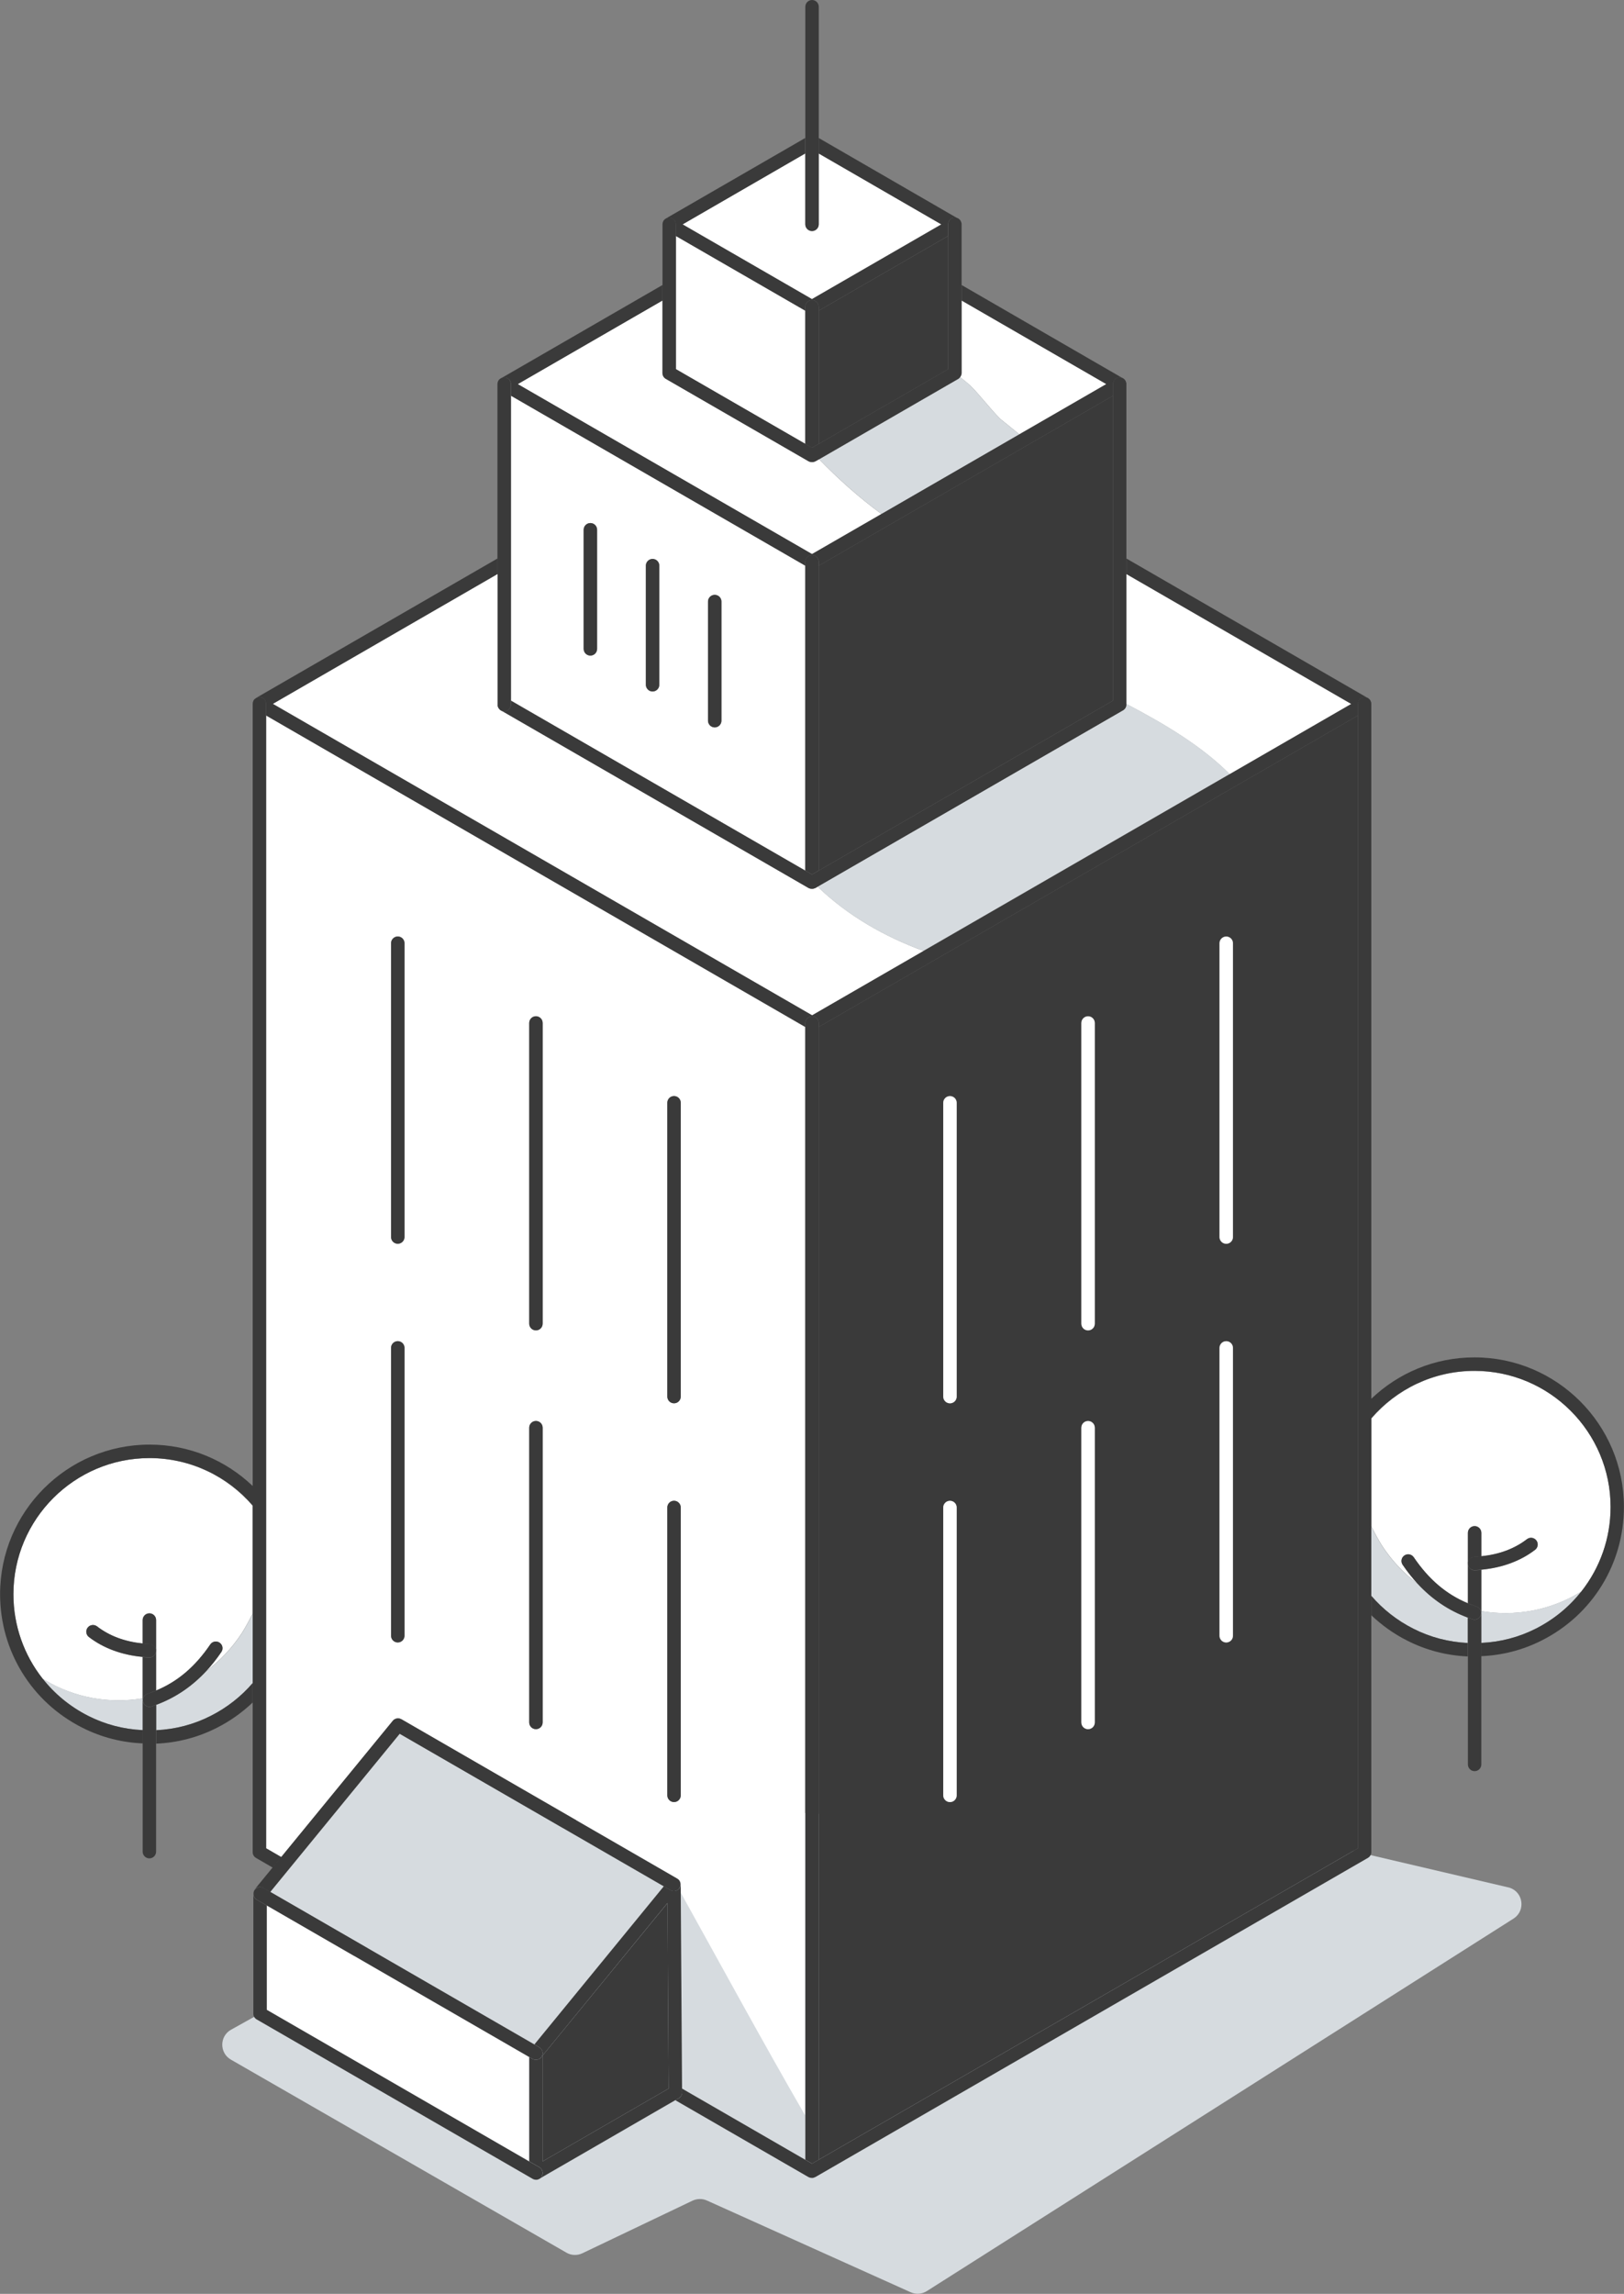<?xml version="1.0" encoding="UTF-8"?><svg id="_イヤー_2" xmlns="http://www.w3.org/2000/svg" width="188.51" height="266.16" viewBox="0 0 188.51 266.16"><rect x="0" y="0" width="188.51" height="266.16" fill="#808080" stroke="none"/><defs><style>.cls-1{fill:#fff;}.cls-2{fill:#d6dbdf;}.cls-3{fill:#3a3a3a;}</style></defs><g id="_イヤー_1-2"><g><path class="cls-2" d="M30.96,233.19l39.34-24.1,81.66,4.49,23.26,5.45c1.59,.51,1.89,2.63,.51,3.56l-68.1,43.22c-.57,.38-1.3,.45-1.93,.16l-23.64-10.64c-.53-.24-1.15-.23-1.68,.02l-12.78,6.1c-.59,.28-1.29,.26-1.85-.07l-38.95-22.4c-1.34-.77-1.33-2.72,.02-3.47l4.15-2.31Z"/><g><path class="cls-1" d="M17.35,169.19c-8.71,0-15.8,7.09-15.8,15.8,0,3.63,1.23,7.05,3.38,9.78,.07,.04,.13,.09,.2,.13,3.56,2.14,7.6,2.8,11.43,2.16v-4.8c-2.41-.22-4.56-1.01-6.25-2.31-.34-.26-.4-.75-.14-1.09,.26-.34,.75-.4,1.09-.14,1.44,1.11,3.23,1.78,5.3,1.98v-2.73c0-.43,.35-.78,.78-.78s.78,.35,.78,.78v8.18c2.52-1.05,4.53-2.77,6.28-5.34,.24-.35,.73-.45,1.08-.21,.36,.24,.45,.73,.21,1.08-.55,.81-1.13,1.54-1.75,2.21,1.59-1.19,3.01-2.68,4.16-4.45,.45-.73,.85-1.47,1.21-2.2v-12.54c-2.9-3.37-7.19-5.51-11.98-5.51Z"/><path class="cls-2" d="M5.14,194.89c-.07-.04-.13-.09-.2-.13,1.4,1.77,3.19,3.26,5.29,4.33,1.98,1.01,4.12,1.56,6.34,1.66v-3.7c-3.83,.64-7.87-.02-11.43-2.16Z"/><path class="cls-2" d="M23.95,193.89c-1.67,1.8-3.59,3.1-5.82,3.93v2.94c2.23-.11,4.36-.66,6.34-1.67,1.89-.96,3.53-2.26,4.86-3.8v-8.05c-.36,.73-.76,1.46-1.21,2.2-1.15,1.77-2.57,3.26-4.16,4.45Z"/><path class="cls-3" d="M16.57,200.75c-2.23-.1-4.36-.66-6.34-1.66-2.11-1.07-3.9-2.55-5.29-4.33-2.15-2.73-3.38-6.14-3.38-9.78,0-8.71,7.09-15.8,15.8-15.8,4.78,0,9.08,2.14,11.98,5.51v-2.26c-3.12-2.98-7.33-4.81-11.98-4.81-9.57,0-17.35,7.78-17.35,17.35,0,6.59,3.65,12.52,9.53,15.49,2.21,1.12,4.59,1.73,7.04,1.83v-1.56Z"/><path class="cls-3" d="M29.33,195.29c-1.33,1.54-2.96,2.84-4.86,3.8-1.98,1.01-4.11,1.56-6.34,1.67v1.56c2.47-.11,4.84-.72,7.04-1.84,1.55-.78,2.94-1.78,4.15-2.93v-2.26Z"/><path class="cls-3" d="M18.13,200.76v-2.94c-.18,.07-.35,.13-.53,.19-.08,.03-.16,.04-.25,.04-.33,0-.63-.21-.74-.53-.14-.41,.09-.85,.49-.98,.35-.12,.69-.25,1.02-.38v-8.18c0-.43-.35-.78-.78-.78s-.78,.35-.78,.78v2.73c.27,.03,.54,.05,.81,.06,.43,.02,.76,.38,.75,.81-.02,.42-.36,.75-.78,.75h-.03c-.25-.01-.5-.03-.75-.06v22.58c0,.43,.35,.78,.78,.78s.78-.35,.78-.78v-14.07Z"/><path class="cls-3" d="M23.95,193.89c.62-.67,1.2-1.4,1.75-2.21,.24-.36,.15-.84-.21-1.08-.36-.24-.84-.15-1.08,.21-1.75,2.57-3.76,4.29-6.28,5.34-.33,.14-.67,.27-1.02,.38-.41,.14-.63,.58-.49,.98,.11,.33,.41,.53,.74,.53,.08,0,.16-.01,.25-.04,.18-.06,.36-.12,.53-.19,2.23-.83,4.15-2.13,5.82-3.93Z"/><path class="cls-3" d="M10.18,188.85c-.26,.34-.2,.83,.14,1.09,1.69,1.3,3.84,2.09,6.25,2.31,.25,.02,.49,.05,.75,.06h.03c.42,0,.76-.33,.78-.75,.02-.43-.32-.79-.75-.81-.28-.01-.55-.03-.81-.06-2.08-.21-3.86-.87-5.3-1.98-.34-.26-.83-.2-1.09,.14Z"/><path class="cls-1" d="M171.16,159.07c8.71,0,15.8,7.09,15.8,15.8,0,3.63-1.23,7.05-3.38,9.78-.07,.04-.13,.09-.2,.13-3.56,2.14-7.6,2.8-11.43,2.16v-4.8c2.41-.22,4.56-1.01,6.25-2.31,.34-.26,.4-.75,.14-1.09-.26-.34-.75-.4-1.09-.14-1.44,1.11-3.23,1.78-5.3,1.98v-2.73c0-.43-.35-.78-.78-.78s-.78,.35-.78,.78v8.18c-2.52-1.05-4.53-2.77-6.28-5.34-.24-.35-.73-.45-1.08-.21-.36,.24-.45,.73-.21,1.08,.55,.81,1.13,1.54,1.75,2.21-1.59-1.19-3.01-2.68-4.16-4.45-.45-.73-.85-1.47-1.21-2.2v-12.54c2.9-3.37,7.19-5.51,11.98-5.51Z"/><path class="cls-2" d="M183.37,184.77c.07-.04,.13-.09,.2-.13-1.4,1.77-3.19,3.26-5.29,4.33-1.98,1.01-4.12,1.56-6.34,1.66v-3.7c3.83,.64,7.87-.02,11.43-2.16Z"/><path class="cls-2" d="M164.56,183.77c1.67,1.8,3.59,3.1,5.82,3.93v2.94c-2.23-.11-4.36-.66-6.34-1.67-1.89-.96-3.53-2.26-4.86-3.8v-8.05c.36,.73,.76,1.46,1.21,2.2,1.15,1.77,2.57,3.26,4.16,4.45Z"/><path class="cls-3" d="M171.94,190.63c2.23-.1,4.36-.66,6.34-1.66,2.11-1.07,3.9-2.55,5.29-4.33,2.15-2.73,3.38-6.14,3.38-9.78,0-8.71-7.09-15.8-15.8-15.8-4.78,0-9.08,2.14-11.98,5.51v-2.26c3.12-2.98,7.33-4.81,11.98-4.81,9.57,0,17.35,7.78,17.35,17.35,0,6.59-3.65,12.52-9.53,15.49-2.21,1.12-4.59,1.73-7.04,1.83v-1.56Z"/><path class="cls-3" d="M159.18,185.17c1.33,1.54,2.96,2.84,4.86,3.8,1.98,1.01,4.11,1.56,6.34,1.67v1.56c-2.47-.11-4.84-.72-7.04-1.84-1.55-.78-2.94-1.78-4.15-2.93v-2.26Z"/><path class="cls-3" d="M170.38,190.64v-2.94c.18,.07,.35,.13,.53,.19,.08,.03,.16,.04,.25,.04,.33,0,.63-.21,.74-.53,.14-.41-.09-.85-.49-.98-.35-.12-.69-.25-1.02-.38v-8.18c0-.43,.35-.78,.78-.78s.78,.35,.78,.78v2.73c-.27,.03-.54,.05-.81,.06-.43,.02-.76,.38-.75,.81,.02,.42,.36,.75,.78,.75h.03c.25-.01,.5-.03,.75-.06v22.58c0,.43-.35,.78-.78,.78s-.78-.35-.78-.78v-14.07Z"/><path class="cls-3" d="M164.56,183.77c-.62-.67-1.2-1.4-1.75-2.21-.24-.36-.15-.84,.21-1.08,.36-.24,.84-.15,1.08,.21,1.75,2.57,3.76,4.29,6.28,5.34,.33,.14,.67,.27,1.02,.38,.41,.14,.63,.58,.49,.98-.11,.33-.41,.53-.74,.53-.08,0-.16-.01-.25-.04-.18-.06-.36-.12-.53-.19-2.23-.83-4.15-2.13-5.82-3.93Z"/><path class="cls-3" d="M178.33,178.73c.26,.34,.2,.83-.14,1.09-1.69,1.3-3.84,2.09-6.25,2.31-.25,.02-.49,.05-.75,.06h-.03c-.42,0-.76-.33-.78-.75-.02-.43,.32-.79,.75-.81,.28-.01,.55-.03,.81-.06,2.08-.21,3.86-.87,5.3-1.98,.34-.26,.83-.2,1.09,.14Z"/><path class="cls-3" d="M157.62,214.46V83.02l-62.59,36.14V250.6l62.59-36.14Zm-16.07-105.02c0-.43,.35-.78,.78-.78s.78,.35,.78,.78v34.09c0,.43-.35,.78-.78,.78s-.78-.35-.78-.78v-34.09Zm0,46.96c0-.43,.35-.78,.78-.78s.78,.35,.78,.78v33.4c0,.43-.35,.78-.78,.78s-.78-.35-.78-.78v-33.4Zm-16.03-37.7c0-.43,.35-.78,.78-.78s.78,.35,.78,.78v34.89c0,.43-.35,.78-.78,.78s-.78-.35-.78-.78v-34.89Zm0,46.96c0-.43,.35-.78,.78-.78s.78,.35,.78,.78v34.2c0,.43-.35,.78-.78,.78s-.78-.35-.78-.78v-34.2Zm-16.03-37.7c0-.43,.35-.78,.78-.78s.78,.35,.78,.78v34.09c0,.43-.35,.78-.78,.78s-.78-.35-.78-.78v-34.09Zm.78,46.18c.43,0,.78,.35,.78,.78v33.4c0,.43-.35,.78-.78,.78s-.78-.35-.78-.78v-33.4c0-.43,.35-.78,.78-.78Z"/><path class="cls-1" d="M94.64,103.04s-.02,0-.03,.01c-.04,.02-.09,.04-.13,.05-.02,0-.03,.01-.05,.01-.06,.01-.12,.02-.18,.02s-.12,0-.18-.02c-.02,0-.03,0-.05-.01-.05-.01-.09-.03-.13-.05,0,0-.02,0-.03-.01l-35.72-20.62s-.01-.01-.02-.01c-.02-.01-.05-.03-.07-.05-.02-.01-.04-.03-.05-.05-.02-.02-.04-.04-.05-.06-.02-.02-.03-.04-.05-.06-.01-.02-.03-.04-.04-.07-.01-.02-.02-.04-.03-.06-.01-.02-.02-.05-.03-.07,0-.02-.02-.05-.02-.07,0-.02,0-.05-.01-.07,0-.03,0-.05,0-.08,0,0,0-.02,0-.03v-15.14l-26.09,15.07,62.59,36.14,12.94-7.47c-4.54-1.66-8.81-4.1-12.29-7.45l-.26,.15Z"/><path class="cls-1" d="M142.74,89.82l14.1-8.14-26.1-15.07v15.07c4.46,2.33,8.78,4.92,11.99,8.14Z"/><path class="cls-2" d="M130.75,81.67v.07c0,.28-.15,.54-.39,.67l-35.46,20.47c3.48,3.35,7.75,5.8,12.29,7.45l35.55-20.52c-3.21-3.22-7.53-5.81-11.99-8.14Z"/><polygon class="cls-3" points="129.19 81.3 129.19 45.92 95.03 65.64 95.03 101.02 129.19 81.3"/><path class="cls-1" d="M111.45,43.76c.39,.31,.78,.62,1.16,.95,1.17,1.17,2.34,2.73,3.5,3.89,.73,.6,1.47,1.2,2.21,1.79l10.1-5.83-16.8-9.7v8.42c0,.17-.06,.34-.17,.47Z"/><path class="cls-1" d="M95.08,53.28l-.44,.25s-.02,0-.03,.01c-.04,.02-.09,.04-.13,.05-.02,0-.03,.01-.05,.01-.06,.01-.12,.02-.18,.02s-.12,0-.18-.02c-.02,0-.03,0-.05-.01-.05-.01-.09-.03-.13-.05,0,0-.02,0-.03-.01l-16.58-9.57c-.24-.14-.39-.4-.39-.67v-8.42l-16.8,9.7,34.16,19.72,8.06-4.65c-2.57-1.89-4.99-4.04-7.23-6.35Z"/><path class="cls-2" d="M112.61,44.71c-.38-.33-.77-.64-1.16-.95-.06,.08-.13,.15-.22,.21l-16.14,9.32c2.25,2.31,4.67,4.46,7.23,6.35l16-9.24c-.74-.6-1.47-1.19-2.21-1.79-1.17-1.17-2.34-2.73-3.5-3.89Z"/><polygon class="cls-3" points="95.03 51.51 110.06 42.84 110.06 27.38 95.03 36.05 95.03 51.51"/><path class="cls-1" d="M94.25,26.81c-.43,0-.78-.35-.78-.78v-8.23l-14.24,8.23,15.02,8.67,15.02-8.67-14.24-8.23v8.23c0,.43-.35,.78-.78,.78Z"/><path class="cls-2" d="M79.03,219.58l.15,22.76,14.3,8.26v-5.15c-5.01-8.66-9.61-17.13-14.45-25.86Z"/><path class="cls-1" d="M46.61,199.49l32.02,18.49s.04,.03,.06,.04c.01,0,.03,.02,.04,.03,.06,.04,.1,.09,.14,.15v.02c.05,.05,.08,.11,.1,.17,0,.01,0,.02,.01,.04,.02,.07,.03,.14,.03,.21,0,.02,0,.95,0,.95,4.85,8.73,9.45,17.21,14.45,25.86V119.16L30.89,83.02V214.46l1.78,1.03,12.95-15.81c.24-.29,.66-.37,.99-.18Zm30.85-71.54c0-.43,.35-.78,.78-.78s.78,.35,.78,.78v34.09c0,.43-.35,.78-.78,.78s-.78-.35-.78-.78v-34.09Zm0,46.96c0-.43,.35-.78,.78-.78s.78,.35,.78,.78v33.4c0,.43-.35,.78-.78,.78s-.78-.35-.78-.78v-33.4Zm-16.03-56.22c0-.43,.35-.78,.78-.78s.78,.35,.78,.78v34.89c0,.43-.35,.78-.78,.78s-.78-.35-.78-.78v-34.89Zm0,46.96c0-.43,.35-.78,.78-.78s.78,.35,.78,.78v34.2c0,.43-.35,.78-.78,.78s-.78-.35-.78-.78v-34.2Zm-16.03-56.22c0-.43,.35-.78,.78-.78s.78,.35,.78,.78v34.09c0,.43-.35,.78-.78,.78s-.78-.35-.78-.78v-34.09Zm0,46.96c0-.43,.35-.78,.78-.78s.78,.35,.78,.78v33.4c0,.43-.35,.78-.78,.78s-.78-.35-.78-.78v-33.4Z"/><path class="cls-1" d="M93.48,65.64l-34.16-19.72v35.38l34.16,19.72v-35.38Zm-24.17,9.65c0,.43-.35,.78-.78,.78s-.78-.35-.78-.78v-13.82c0-.43,.35-.78,.78-.78s.78,.35,.78,.78v13.82Zm7.22,4.17c0,.43-.35,.78-.78,.78s-.78-.35-.78-.78v-13.82c0-.43,.35-.78,.78-.78s.78,.35,.78,.78v13.82Zm6.44,4.94c-.43,0-.78-.35-.78-.78v-13.82c0-.43,.35-.78,.78-.78s.78,.35,.78,.78v13.82c0,.43-.35,.78-.78,.78Z"/><polygon class="cls-1" points="78.45 27.38 78.45 42.84 93.48 51.51 93.48 36.05 78.45 27.38"/><polygon class="cls-3" points="62.98 250.79 77.61 242.34 77.48 220.82 62.98 238.51 62.98 250.79"/><polygon class="cls-2" points="31.37 219.53 62.02 237.23 77.06 218.87 46.4 201.17 31.37 219.53"/><polygon class="cls-1" points="30.96 233.19 61.43 250.79 61.43 238.68 30.96 221.09 30.96 233.19"/><path class="cls-3" d="M29.55,81.13h0Z"/><path class="cls-3" d="M29.42,81.31s.02-.03,.03-.05c0,.02-.02,.03-.03,.05Z"/><path class="cls-3" d="M30.89,81.67v1.35l62.59,36.14v-.45c0-.43,.35-.78,.78-.78s.78,.35,.78,.78v.45l62.59-36.14v-1.35c0-.43,.35-.78,.78-.78,.15,0,.29,.04,.41,.12h-.02l-28.04-16.2v1.8l26.1,15.07-14.1,8.14-35.55,20.52-12.94,7.47L31.66,81.67l26.09-15.07v-1.8l-28.04,16.19h-.02c.12-.06,.26-.1,.41-.1,.43,0,.78,.35,.78,.78Z"/><path class="cls-3" d="M29.35,81.49s.01-.03,.02-.05c0,.02-.01,.03-.02,.05Z"/><path class="cls-3" d="M93.48,250.6l.78,.45,.78-.45V118.71c0-.43-.35-.78-.78-.78s-.78,.35-.78,.78V250.6Z"/><path class="cls-3" d="M157.62,81.67V214.46l-62.59,36.14-.78,.45-.78-.45-14.3-8.26v.45c0,.28-.14,.54-.39,.68l-.39,.22,15.47,8.93s.02,0,.03,.01c.04,.02,.09,.04,.13,.05,.02,0,.03,.01,.05,.01,.06,.01,.12,.02,.18,.02s.12,0,.18-.02c.02,0,.03-.01,.05-.02,.04-.01,.09-.03,.13-.05,0,0,.02,0,.03-.01l64.15-37.04c.24-.14,.39-.4,.39-.67V81.67c0-.06,0-.13-.02-.18,0-.02-.01-.03-.02-.05-.01-.04-.03-.09-.05-.13,0-.02-.02-.03-.03-.05-.03-.05-.06-.1-.11-.14-.05-.05-.1-.09-.15-.12-.12-.07-.26-.12-.41-.12-.43,0-.78,.35-.78,.78Z"/><path class="cls-3" d="M29.42,81.31s-.04,.08-.05,.13c0,.02-.01,.03-.02,.05-.01,.06-.02,.12-.02,.19V214.91c0,.28,.15,.53,.39,.67l1.95,1.13,1-1.22-1.78-1.03V81.67c0-.43-.35-.78-.78-.78-.15,0-.29,.04-.41,.12-.05,.03-.1,.07-.15,.11-.05,.05-.08,.09-.11,.14,0,.01-.02,.03-.03,.05Z"/><path class="cls-3" d="M130.63,44.16s.02,.03,.02,.05c0-.02-.02-.03-.02-.05Z"/><path class="cls-3" d="M57.98,44.02h0Z"/><path class="cls-3" d="M59.32,44.57v1.35l34.16,19.72v-.45c0-.43,.35-.78,.78-.78s.78,.35,.78,.78v.45l34.16-19.72v-1.35c0-.43,.35-.78,.78-.78,.15,0,.29,.04,.41,.12h-.02l-18.75-10.84v1.8l16.8,9.7-10.1,5.83-16,9.24-8.06,4.65-34.16-19.72,16.8-9.7v-1.8l-18.75,10.83h-.02c.12-.06,.26-.1,.41-.1,.43,0,.78,.35,.78,.78Z"/><path class="cls-3" d="M130.71,44.33s.01,.03,.02,.05c0-.02,0-.03-.02-.05Z"/><path class="cls-3" d="M130.52,44.02h0Z"/><path class="cls-3" d="M57.85,44.21s.02-.03,.02-.05c0,.01-.02,.03-.02,.05Z"/><path class="cls-3" d="M57.78,44.38s.01-.03,.02-.05c0,.02-.01,.03-.02,.05Z"/><path class="cls-3" d="M94.07,103.12c.06,.01,.12,.02,.18,.02-.06,0-.12,0-.18-.02Z"/><path class="cls-3" d="M93.89,103.05s.09,.04,.13,.05c-.04-.01-.09-.03-.13-.05Z"/><path class="cls-3" d="M94.25,103.14c.06,0,.12,0,.18-.02-.06,.01-.12,.02-.18,.02Z"/><path class="cls-3" d="M94.48,103.1s.09-.03,.13-.05c-.04,.02-.09,.04-.13,.05Z"/><path class="cls-3" d="M94.25,101.46l.78-.45v-35.83c0-.43-.35-.78-.78-.78s-.78,.35-.78,.78v35.83l.78,.45Z"/><path class="cls-3" d="M57.77,81.85s0-.05,0-.08c0,.03,0,.05,0,.08Z"/><path class="cls-3" d="M57.83,82.07s.02,.04,.03,.06c-.01-.02-.02-.04-.03-.06Z"/><path class="cls-3" d="M57.91,82.2s.03,.04,.05,.06c-.02-.02-.03-.04-.05-.06Z"/><path class="cls-3" d="M57.78,81.93s.01,.05,.02,.07c0-.02-.02-.05-.02-.07Z"/><path class="cls-3" d="M58.06,82.36s-.04-.03-.05-.05c.02,.02,.04,.03,.05,.05Z"/><path class="cls-3" d="M129.19,44.57v36.73l-34.16,19.72-.78,.45-.78-.45-34.16-19.72v.45c0,.43-.35,.78-.78,.78-.15,0-.29-.04-.41-.12,0,0,.01,.01,.02,.01l35.72,20.62s.02,0,.03,.01c.04,.02,.09,.04,.13,.05,.02,0,.03,.01,.05,.01,.06,.01,.12,.02,.18,.02s.12,0,.18-.02c.02,0,.03,0,.05-.01,.04-.01,.09-.03,.13-.05,0,0,.02,0,.03-.01l.26-.15,35.46-20.47c.24-.14,.39-.4,.39-.67V44.57c0-.06,0-.13-.02-.18,0-.02-.01-.03-.02-.05-.01-.04-.03-.09-.05-.13,0-.02-.02-.03-.02-.05-.03-.05-.07-.1-.11-.14-.05-.05-.1-.08-.15-.12-.12-.07-.26-.12-.41-.12-.43,0-.78,.35-.78,.78Z"/><path class="cls-3" d="M78.45,26.03v1.35l15.02,8.67v-.45c0-.43,.35-.78,.78-.78s.78,.35,.78,.78v.45l15.02-8.67v-1.35c0-.43,.35-.78,.78-.78,.15,0,.29,.04,.41,.12h-.02l-16.19-9.36v1.8l14.24,8.23-15.02,8.67-15.02-8.67,14.24-8.23v-1.8l-16.19,9.35h-.02c.12-.06,.26-.1,.41-.1,.43,0,.78,.35,.78,.78Z"/><path class="cls-3" d="M94.48,53.6s.09-.03,.13-.05c-.04,.02-.09,.04-.13,.05Z"/><path class="cls-3" d="M94.07,53.61c.06,.01,.12,.02,.18,.02-.06,0-.12,0-.18-.02Z"/><path class="cls-3" d="M94.25,53.64c.06,0,.12,0,.18-.02-.06,.01-.12,.02-.18,.02Z"/><path class="cls-3" d="M93.89,53.55s.09,.04,.13,.05c-.04-.01-.09-.03-.13-.05Z"/><path class="cls-3" d="M95.03,35.6c0-.43-.35-.78-.78-.78s-.78,.35-.78,.78v15.91l.78,.45,.78-.45v-15.91Z"/><path class="cls-3" d="M76.9,34.87v8.42c0,.28,.15,.54,.39,.67l16.58,9.57s.02,0,.03,.01c.04,.02,.09,.04,.13,.05,.02,0,.03,.01,.05,.01,.06,.01,.12,.02,.18,.02s.12,0,.18-.02c.02,0,.03,0,.05-.01,.04-.01,.09-.03,.13-.05,0,0,.02,0,.03-.01l.44-.25,16.14-9.32c.09-.05,.16-.12,.22-.21,.1-.13,.17-.3,.17-.47V26.03c0-.06,0-.13-.02-.18,0-.02-.01-.03-.02-.05-.01-.04-.03-.09-.05-.13,0-.02-.02-.03-.02-.05-.03-.05-.07-.1-.11-.14-.05-.05-.1-.08-.15-.12-.12-.07-.26-.12-.41-.12-.43,0-.78,.35-.78,.78v16.81l-15.02,8.67-.78,.45-.78-.45-15.02-8.67V26.03c0-.43-.35-.78-.78-.78-.15,0-.29,.04-.41,.12-.05,.03-.1,.07-.15,.11-.04,.05-.08,.09-.11,.14,0,.01-.02,.03-.02,.05-.02,.04-.04,.08-.05,.13,0,.02-.01,.03-.02,.05-.01,.06-.02,.12-.02,.19v8.84Z"/><path class="cls-3" d="M46.17,144.32c.43,0,.78-.35,.78-.78v-34.09c0-.43-.35-.78-.78-.78s-.78,.35-.78,.78v34.09c0,.43,.35,.78,.78,.78Z"/><path class="cls-3" d="M62.21,154.37c.43,0,.78-.35,.78-.78v-34.89c0-.43-.35-.78-.78-.78s-.78,.35-.78,.78v34.89c0,.43,.35,.78,.78,.78Z"/><path class="cls-3" d="M78.24,162.83c.43,0,.78-.35,.78-.78v-34.09c0-.43-.35-.78-.78-.78s-.78,.35-.78,.78v34.09c0,.43,.35,.78,.78,.78Z"/><path class="cls-3" d="M46.17,190.58c.43,0,.78-.35,.78-.78v-33.4c0-.43-.35-.78-.78-.78s-.78,.35-.78,.78v33.4c0,.43,.35,.78,.78,.78Z"/><path class="cls-3" d="M62.21,200.64c.43,0,.78-.35,.78-.78v-34.2c0-.43-.35-.78-.78-.78s-.78,.35-.78,.78v34.2c0,.43,.35,.78,.78,.78Z"/><path class="cls-3" d="M78.24,209.1c.43,0,.78-.35,.78-.78v-33.4c0-.43-.35-.78-.78-.78s-.78,.35-.78,.78v33.4c0,.43,.35,.78,.78,.78Z"/><path class="cls-1" d="M142.34,144.32c.43,0,.78-.35,.78-.78v-34.09c0-.43-.35-.78-.78-.78s-.78,.35-.78,.78v34.09c0,.43,.35,.78,.78,.78Z"/><path class="cls-1" d="M126.3,154.37c.43,0,.78-.35,.78-.78v-34.89c0-.43-.35-.78-.78-.78s-.78,.35-.78,.78v34.89c0,.43,.35,.78,.78,.78Z"/><path class="cls-1" d="M110.27,162.83c.43,0,.78-.35,.78-.78v-34.09c0-.43-.35-.78-.78-.78s-.78,.35-.78,.78v34.09c0,.43,.35,.78,.78,.78Z"/><path class="cls-1" d="M142.34,190.58c.43,0,.78-.35,.78-.78v-33.4c0-.43-.35-.78-.78-.78s-.78,.35-.78,.78v33.4c0,.43,.35,.78,.78,.78Z"/><path class="cls-1" d="M126.3,200.64c.43,0,.78-.35,.78-.78v-34.2c0-.43-.35-.78-.78-.78s-.78,.35-.78,.78v34.2c0,.43,.35,.78,.78,.78Z"/><path class="cls-1" d="M110.27,209.1c.43,0,.78-.35,.78-.78v-33.4c0-.43-.35-.78-.78-.78s-.78,.35-.78,.78v33.4c0,.43,.35,.78,.78,.78Z"/><path class="cls-3" d="M78.88,218.22v0Z"/><path class="cls-3" d="M78.98,218.43s0-.02-.01-.04c0,.01,0,.02,.01,.04Z"/><path class="cls-3" d="M78.69,218.02s.03,.02,.04,.03c-.01-.01-.03-.02-.04-.03Z"/><path class="cls-3" d="M79.17,242.78v-.45l-.15-22.76v-.93c0,.12-.04,.26-.11,.39-.22,.37-.69,.5-1.06,.29l-.79-.46-15.03,18.36,.57,.33c.37,.22,.5,.69,.29,1.06-.14,.25-.41,.39-.68,.39-.13,0-.27-.03-.39-.1l-.39-.22v12.11l1.17,.67c.37,.22,.5,.69,.29,1.06-.07,.12-.17,.22-.29,.29l15.8-9.13,.39-.22c.24-.14,.39-.4,.39-.68Zm-1.56-.44l-14.63,8.45v-12.28l14.49-17.69,.14,21.52Z"/><path class="cls-3" d="M29.42,219.63s.01-.06,.02-.09c0,.03-.02,.06-.02,.09Z"/><path class="cls-3" d="M29.45,219.49s.03-.09,.06-.13c-.02,.04-.04,.09-.06,.13Z"/><path class="cls-3" d="M30.57,219.07l.79,.46,15.03-18.36,30.65,17.7,.79,.46c.37,.21,.85,.09,1.06-.29,.07-.13,.11-.27,.1-.41,0-.07-.01-.14-.03-.21,0-.01,0-.02-.01-.04-.02-.06-.05-.12-.09-.17v-.02c-.05-.06-.1-.1-.16-.15-.01,0-.03-.02-.04-.03-.02-.01-.04-.03-.06-.04l-32.02-18.49c-.33-.19-.75-.11-.99,.18l-12.95,15.81-1,1.22-2.08,2.54s-.04,.05-.05,.08c.22-.35,.68-.47,1.05-.26Z"/><path class="cls-3" d="M62.88,252.52c.21-.37,.09-.85-.29-1.06l-1.17-.67-30.46-17.59v-12.1l-1.17-.67c-.27-.15-.4-.44-.38-.73,0,.02,0,.04,0,.05v13.9c0,.28,.15,.54,.39,.67l32.02,18.49c.06,.04,.12,.06,.19,.08,.07,.02,.13,.03,.2,.03,.02,0,.05,0,.07,0,.04,0,.09,0,.13-.02,.02,0,.04-.02,.06-.02,.04-.02,.09-.03,.13-.05,.12-.07,.22-.16,.29-.29Z"/><path class="cls-3" d="M29.8,220.42l1.17,.67,30.46,17.59,.39,.22c.12,.07,.26,.1,.39,.1,.27,0,.53-.14,.68-.39,.21-.37,.09-.85-.29-1.06l-.57-.33-30.65-17.7-.79-.46c-.36-.21-.82-.09-1.05,.26,0,0-.01,.02-.02,.03-.03,.05-.05,.09-.06,.14,0,.02,0,.03-.01,.05,0,.03-.02,.06-.02,.09,0,.02,0,.04,0,.06-.02,.29,.12,.57,.38,.73Z"/><path class="cls-3" d="M57.76,66.61v15.14s0,.02,0,.03c0,.03,0,.06,0,.08,0,.02,0,.05,.01,.07,0,.02,.01,.05,.02,.07,0,.02,.02,.05,.03,.07,.01,.02,.02,.04,.03,.06,.01,.02,.03,.04,.04,.07,.01,.02,.03,.04,.05,.06,.02,.02,.03,.04,.05,.06,.02,.02,.04,.03,.05,.05,.02,.02,.04,.03,.07,.05,.12,.07,.26,.12,.41,.12,.43,0,.78-.35,.78-.78V44.57c0-.43-.35-.78-.78-.78-.15,0-.29,.04-.41,.12-.05,.03-.1,.07-.15,.11-.04,.05-.08,.09-.11,.14,0,.01-.02,.03-.02,.05-.02,.04-.04,.08-.05,.13,0,.02-.01,.03-.02,.05-.01,.06-.02,.12-.02,.19v22.04Z"/><path class="cls-3" d="M68.53,60.69c-.43,0-.78,.35-.78,.78v13.82c0,.43,.35,.78,.78,.78s.78-.35,.78-.78v-13.82c0-.43-.35-.78-.78-.78Z"/><path class="cls-3" d="M75.75,64.85c-.43,0-.78,.35-.78,.78v13.82c0,.43,.35,.78,.78,.78s.78-.35,.78-.78v-13.82c0-.43-.35-.78-.78-.78Z"/><path class="cls-3" d="M82.96,69.02c-.43,0-.78,.35-.78,.78v13.82c0,.43,.35,.78,.78,.78s.78-.35,.78-.78v-13.82c0-.43-.35-.78-.78-.78Z"/><path class="cls-3" d="M93.48,17.8v8.23c0,.43,.35,.78,.78,.78s.78-.35,.78-.78V.78c0-.43-.35-.78-.78-.78s-.78,.35-.78,.78V17.8Z"/></g></g></g></svg>